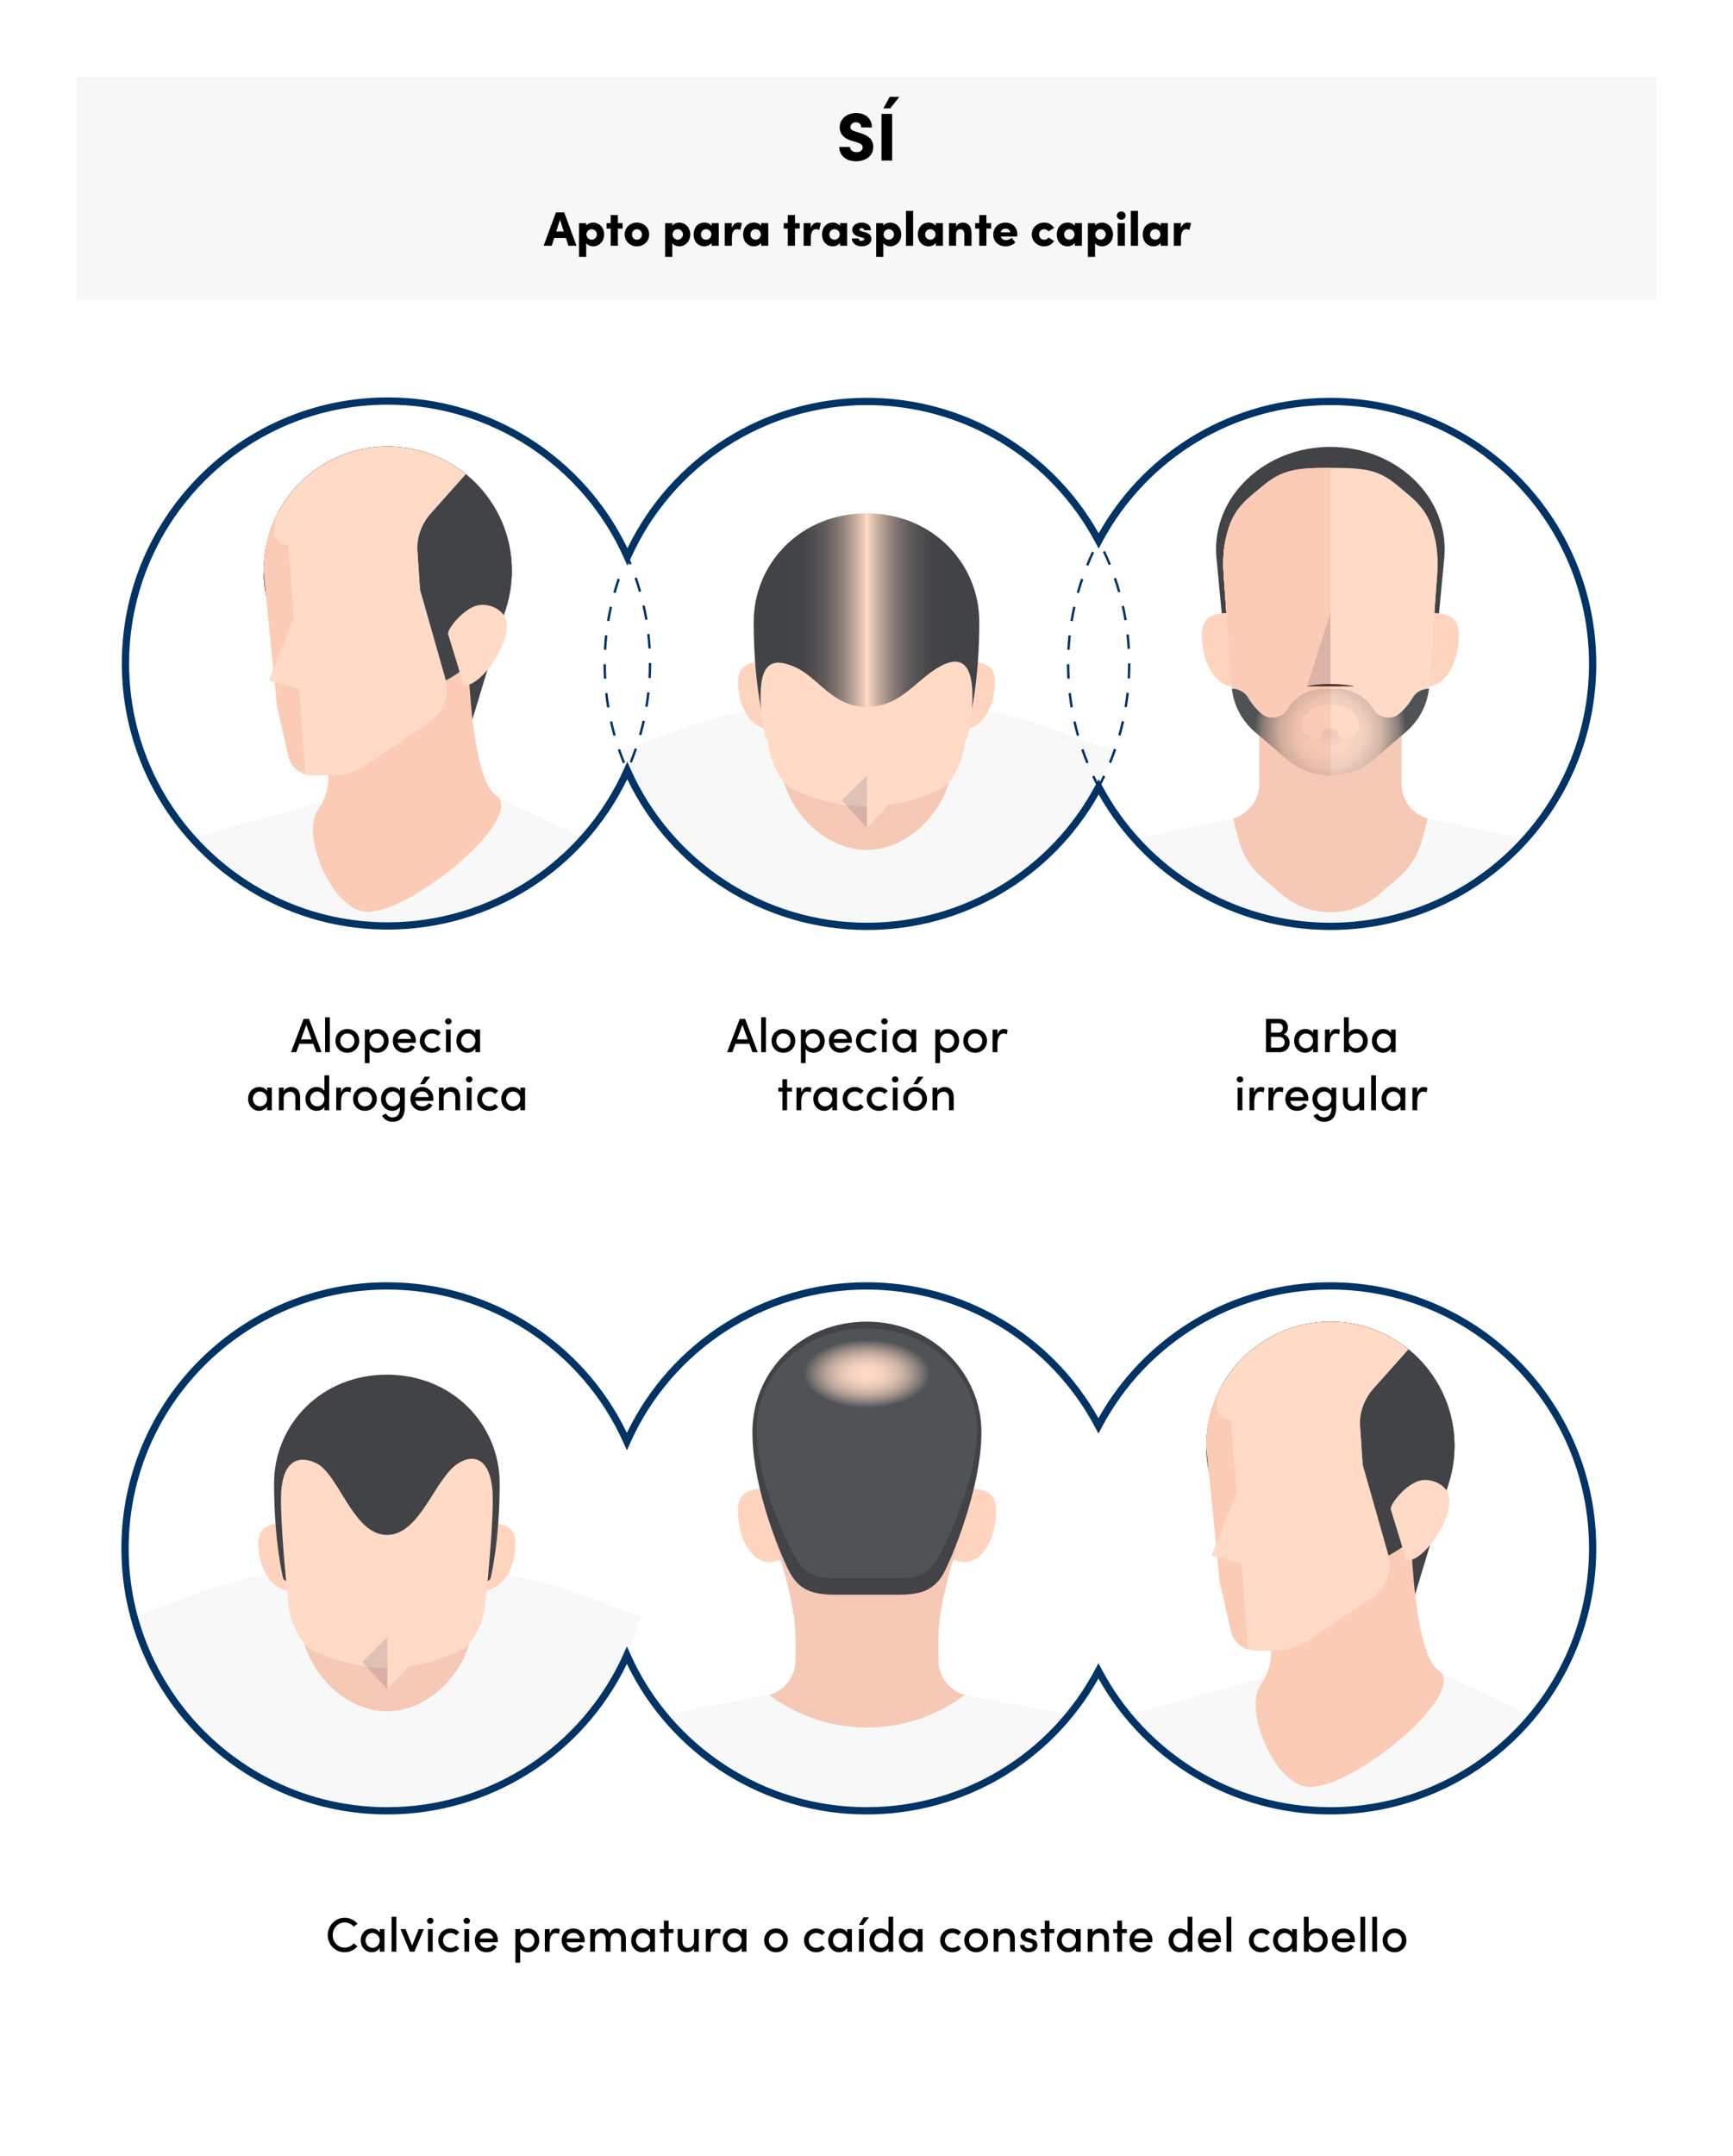 <?xml version="1.0" encoding="UTF-8"?>
<svg xmlns="http://www.w3.org/2000/svg" xmlns:xlink="http://www.w3.org/1999/xlink" id="Layer_2" data-name="Layer 2" viewBox="0 0 716.8 891.25">
  <defs>
    <style>
      .cls-1 {
        fill: #4b3125;
      }

      .cls-1, .cls-2, .cls-3, .cls-4, .cls-5, .cls-6, .cls-7, .cls-8, .cls-9, .cls-10, .cls-11, .cls-12, .cls-13, .cls-14, .cls-15, .cls-16, .cls-17, .cls-18, .cls-19 {
        stroke-width: 0px;
      }

      .cls-2 {
        fill: #ffd4bf;
      }

      .cls-20 {
        clip-path: url(#clippath);
      }

      .cls-3 {
        fill: none;
      }

      .cls-4 {
        fill: #283558;
        opacity: .15;
      }

      .cls-5 {
        fill: #f8f8f8;
      }

      .cls-6 {
        fill: url(#linear-gradient);
      }

      .cls-7 {
        fill: url(#radial-gradient);
      }

      .cls-8 {
        fill: #ffdac6;
      }

      .cls-21 {
        clip-path: url(#clippath-1);
      }

      .cls-22 {
        clip-path: url(#clippath-4);
      }

      .cls-23 {
        clip-path: url(#clippath-3);
      }

      .cls-24 {
        clip-path: url(#clippath-2);
      }

      .cls-25 {
        clip-path: url(#clippath-5);
      }

      .cls-9 {
        fill: #000;
      }

      .cls-10 {
        fill: url(#radial-gradient-2);
      }

      .cls-11 {
        fill: #f6c8b6;
      }

      .cls-12 {
        fill: #f0be96;
      }

      .cls-13 {
        fill: url(#linear-gradient-2);
      }

      .cls-14 {
        fill: #505356;
      }

      .cls-15 {
        fill: #fff;
      }

      .cls-16 {
        fill: #036;
      }

      .cls-17 {
        fill: #f7f7f7;
      }

      .cls-18 {
        fill: #fbcbb5;
      }

      .cls-19 {
        fill: #414347;
      }
    </style>
    <clipPath id="clippath">
      <circle class="cls-3" cx="160.37" cy="274.25" r="108.48"></circle>
    </clipPath>
    <clipPath id="clippath-1">
      <circle class="cls-3" cx="358.59" cy="274.41" r="108.48"></circle>
    </clipPath>
    <linearGradient id="linear-gradient" x1="358.59" y1="256.74" x2="405.06" y2="256.74" gradientUnits="userSpaceOnUse">
      <stop offset="0" stop-color="#ffdac6"></stop>
      <stop offset=".03" stop-color="#eac9b8"></stop>
      <stop offset=".12" stop-color="#bda69a"></stop>
      <stop offset=".2" stop-color="#978780"></stop>
      <stop offset=".29" stop-color="#786e6b"></stop>
      <stop offset=".38" stop-color="#5f5b5b"></stop>
      <stop offset=".48" stop-color="#4e4d50"></stop>
      <stop offset=".58" stop-color="#444549"></stop>
      <stop offset=".71" stop-color="#414347"></stop>
    </linearGradient>
    <linearGradient id="linear-gradient-2" y1="256.74" x2="311.74" y2="256.74" xlink:href="#linear-gradient"></linearGradient>
    <clipPath id="clippath-2">
      <circle class="cls-3" cx="550.27" cy="274.41" r="108.48"></circle>
    </clipPath>
    <radialGradient id="radial-gradient" cx="550.27" cy="302.6" fx="550.27" fy="302.6" r="31.48" gradientUnits="userSpaceOnUse">
      <stop offset="0" stop-color="#414347" stop-opacity=".1"></stop>
      <stop offset=".23" stop-color="rgba(65, 67, 71, .14)" stop-opacity=".14"></stop>
      <stop offset=".45" stop-color="rgba(67, 70, 73, .27)" stop-opacity=".27"></stop>
      <stop offset=".67" stop-color="rgba(71, 73, 77, .49)" stop-opacity=".49"></stop>
      <stop offset=".89" stop-color="rgba(76, 79, 82, .8)" stop-opacity=".8"></stop>
      <stop offset="1" stop-color="#505356"></stop>
    </radialGradient>
    <clipPath id="clippath-3">
      <circle class="cls-3" cx="160.21" cy="639.97" r="108.48"></circle>
    </clipPath>
    <clipPath id="clippath-4">
      <circle class="cls-3" cx="358.4" cy="639.97" r="108.48"></circle>
    </clipPath>
    <radialGradient id="radial-gradient-2" cx="358.59" cy="567.83" fx="358.59" fy="567.83" r="26.2" gradientTransform="translate(0 261.21) scale(1 .54)" gradientUnits="userSpaceOnUse">
      <stop offset="0" stop-color="#ffdac6"></stop>
      <stop offset=".16" stop-color="#fbd7c3"></stop>
      <stop offset=".31" stop-color="#efcebc"></stop>
      <stop offset=".46" stop-color="#dcbfaf"></stop>
      <stop offset=".61" stop-color="#c1aa9e"></stop>
      <stop offset=".75" stop-color="#9e8f88"></stop>
      <stop offset=".89" stop-color="#746f6d"></stop>
      <stop offset="1" stop-color="#505356"></stop>
    </radialGradient>
    <clipPath id="clippath-5">
      <circle class="cls-3" cx="550.27" cy="639.97" r="108.48"></circle>
    </clipPath>
  </defs>
  <g id="Layer_1-2" data-name="Layer 1">
    <rect class="cls-15" width="716.8" height="891.25"></rect>
    <rect class="cls-17" x="31.72" y="31.72" width="653.36" height="92.2"></rect>
    <g class="cls-20">
      <g>
        <polygon class="cls-19" points="209.42 251.08 195.38 297.41 182.02 266.61 209.42 251.08"></polygon>
        <polygon class="cls-5" points="247.01 384.46 71.14 384.46 71.14 348.75 143.68 328.64 203.73 328.64 247.01 349.15 247.01 384.46"></polygon>
        <path class="cls-18" d="M151.94,376.89h0c-14.35,0-27.93-32.07-20.28-42.48,2.76-3.76,4.2-8.38,4.2-13.1v-77.79s57.24,2.78,57.24,2.78c0,0-.96,73.47,11.98,82.33,12.94,8.86-34.03,48.25-53.14,48.25Z"></path>
        <circle class="cls-1" cx="160.37" cy="235.87" r="51.34"></circle>
        <circle class="cls-1" cx="160.37" cy="235.87" r="51.34"></circle>
        <circle class="cls-8" cx="160.37" cy="235.87" r="51.34"></circle>
        <path class="cls-19" d="M192.68,195.99l-14.56,16.33c-3.89,4.36-5.86,10.11-5.46,15.94l1.05,15.3-63.78-17.19c-.58,3.08-.89,6.25-.89,9.5,0,28.77,23.66,52,52.58,51.32,27.17-.64,49.35-22.76,50.07-49.92.44-16.67-7.07-31.6-19.01-41.28Z"></path>
        <path class="cls-8" d="M185.36,262.17c-.63-2.05,6.63-11,12.53-12.04,3.99-.7,8.71,1.18,10.64,4.41,5.25,8.83-10.05,30.3-16.88,28.6-1.93-6.97-2.32-8.05-6.29-20.97Z"></path>
        <path class="cls-8" d="M173.7,243.49l-1.57-23.92c0-.15-.04-.29-.1-.43-2.6-6.06-10.78-14.76-22.91-8.7-12.26,6.12-18.82,15.15-28.08,15.15s-8.86-7.44-5.56-14.62h0c-4.1,7.38-6.44,15.87-6.44,24.91h0s5.59,56.1,5.59,56.1c0,.05.01.1.03.16l4.57,20.26c1.06,4.71,5.24,8.05,10.07,8.05h8.58c4.64,0,9.18-1.38,13.04-3.95l26.71-17.83c5.89-3.93,8.57-11.22,6.63-18.03l-10.54-37.06s-.01-.05-.01-.07Z"></path>
        <path class="cls-18" d="M109.04,235.87h0s5.59,56.1,5.59,56.1c0,.05.01.1.03.16l4.57,20.26c.83,3.68,3.57,6.51,7.02,7.58l-6.97-94.49h0c-7.43-.92-6.86-7.83-3.8-14.52-4.1,7.38-6.44,15.87-6.44,24.91Z"></path>
        <polygon class="cls-8" points="121.49 255.32 111.2 281.17 123.64 284.68 121.49 255.32"></polygon>
      </g>
    </g>
    <g class="cls-21">
      <g>
        <path class="cls-5" d="M468.34,426.04h-219.5v-112.71l35.27-12.81c15.24-5.54,31.34-8.37,47.56-8.37h53.52c16.08,0,32.03,2.78,47.16,8.22l36,12.95v112.71Z"></path>
        <path class="cls-2" d="M411.55,281.81c0,10.84-5.78,19.51-12.91,19.51s-12.91-6.23-12.91-13.93,5.78-13.93,12.91-13.93,12.91.65,12.91,8.34Z"></path>
        <path class="cls-2" d="M305.25,281.81c0,10.84,5.78,19.51,12.91,19.51s12.91-6.23,12.91-13.93c0-7.69-5.78-13.93-12.91-13.93s-12.91.65-12.91,8.34Z"></path>
        <path class="cls-6" d="M358.59,212.17v89.15c21.27-.01,42.48-1.74,42.75-5.19,0,0,3.72-14.78,3.72-39.05s-19.42-44.82-46.47-44.92Z"></path>
        <path class="cls-13" d="M358.59,212.17c-.06,0-.13,0-.19,0h0c-27.16,0-46.66,20.65-46.66,44.92s3.72,39.05,3.72,39.05c.28,3.47,21.74,5.2,43.14,5.19v-89.15Z"></path>
        <path class="cls-11" d="M393.74,315.11c0,16.33-15.82,36.17-35.34,36.17s-35.34-19.84-35.34-36.17,15.82-22.95,35.34-22.95,35.34,6.63,35.34,22.95Z"></path>
        <path class="cls-8" d="M389.28,325.88h0c-19.39,9.91-42.36,9.91-61.75,0h0c-5.69-2.91-9.44-13.16-9.9-19.53,0,0-3.04-4.07-3.04-18.78s6.03-15.51,14.33-11.81c9.6,4.28,15.41,16.39,29.48,16.39h0c14.07,0,19.81-10.52,29.85-16.39,7.84-4.59,13.96-3.06,13.96,11.81s-3.04,18.78-3.04,18.78c-.46,6.37-4.21,16.63-9.9,19.53Z"></path>
        <path class="cls-8" d="M358.6,342.29c-.02-2.17,0-21.75,0-21.75l10.39,10.38-10.39,11.37Z"></path>
        <path class="cls-4" d="M358.58,342.29c.02-2.17,0-21.75,0-21.75l-10.39,10.38,10.39,11.37Z"></path>
      </g>
    </g>
    <g class="cls-24">
      <g>
        <path class="cls-19" d="M583.51,295.06l-14.2,10.9c-10.96,8.41-27.13,8.41-38.09,0l-14.2-10.9c-5.94-4.56-9.6-18.51-10.16-25.49l-3.76-39.46c-1.97-24.53,19.71-45.4,47.16-45.4h0c27.45,0,49.12,20.87,47.16,45.4l-3.76,39.46c-.56,6.99-4.22,20.94-10.16,25.49Z"></path>
        <polygon class="cls-5" points="634.33 384.62 464.14 384.62 464.14 347.85 510.03 338.3 590.51 338.3 634.33 347.42 634.33 384.62"></polygon>
        <path class="cls-2" d="M603.42,262.4c0,11.79-5.78,21.22-12.91,21.22s-12.91-6.78-12.91-15.15,5.78-15.15,12.91-15.15,12.91.71,12.91,9.07Z"></path>
        <path class="cls-2" d="M497.12,262.4c0,11.79,5.78,21.22,12.91,21.22s12.91-6.78,12.91-15.15c0-8.37-5.78-15.15-12.91-15.15s-12.91.71-12.91,9.07Z"></path>
        <path class="cls-11" d="M579.69,324.02v-50.76h-58.84v50.76c0,6.65-4.42,12.48-10.82,14.28h0s2.31,8.83,2.31,8.83c1.61,6.14,5.05,11.63,9.88,15.75l7.94,6.77c11.59,9.88,28.64,9.88,40.22,0l7.94-6.77c4.83-4.12,8.28-9.61,9.88-15.75l2.31-8.83h0c-6.4-1.8-10.82-7.63-10.82-14.28Z"></path>
        <path class="cls-8" d="M581.57,302.46l-13.37,11.45c-10.32,8.84-25.54,8.84-35.86,0l-13.37-11.45c-5.59-4.79-9.04-11.62-9.56-18.96l-3.31-46.12c-.28-3.9-.21-7.83.36-11.7,2.18-14.71,10.82-9.12,19.12-5.42,9.6,4.28,10.62,6.28,24.69,6.28h0c14.07,0,14.65-.4,24.69-6.28,7.84-4.59,16.94-9.29,19.12,5.42.57,3.87.64,7.8.36,11.7l-3.31,46.12c-.53,7.34-3.97,14.17-9.56,18.96Z"></path>
        <path class="cls-18" d="M550.27,226.53h0c-14.07,0-15.09-2-24.69-6.28-8.3-3.7-16.94-9.29-19.12,5.42-.57,3.87-.64,7.8-.36,11.7l3.31,46.12c.53,7.34,3.97,14.17,9.56,18.96l13.37,11.45c5.16,4.42,11.54,6.63,17.93,6.63v-94.01Z"></path>
        <path class="cls-8" d="M581.57,302.46l-13.37,11.45c-10.32,8.84-25.54,8.84-35.86,0l-13.37-11.45c-5.59-4.79-9.04-11.62-9.56-18.96l-3.31-46.12c-.28-3.9-.21-7.83.36-11.7,2.18-14.71,8.28-18.46,15.58-24.61,8.31-7.02,14.16-7.69,28.23-7.69h0c14.07,0,19.91.67,27.72,7.26,7.8,6.59,13.92,10.33,16.09,25.04.57,3.87.64,7.8.36,11.7l-3.31,46.12c-.53,7.34-3.97,14.17-9.56,18.96Z"></path>
        <path class="cls-18" d="M550.27,193.38h0c-14.07,0-19.92.67-28.23,7.69-7.29,6.16-13.4,9.9-15.58,24.61-.57,3.87-.64,7.8-.36,11.7l3.31,46.12c.53,7.34,3.97,14.17,9.56,18.96l13.37,11.45c5.16,4.42,11.54,6.63,17.93,6.63v-127.16Z"></path>
        <path class="cls-1" d="M540.6,283.57c4.82-.95,9.65-1.01,14.5-.65,1.43.13,3.44.33,4.83.65,0,0,0,.1,0,.1-4.82.05-14.52.05-19.33,0,0,0,0-.1,0-.1h0Z"></path>
        <polygon class="cls-4" points="550.27 253.33 540.6 283.62 550.27 283.62 550.27 253.33"></polygon>
        <path class="cls-7" d="M591.02,284.66c-2.78,0-5.4,1.42-6.79,3.82-1.4,2.41-3.21,4.6-5.37,6.45h0c-3.36,2.88-8.46,2.01-10.77-1.77-3.12-5.1-8.73-8.5-15.14-8.5h-5.34c-6.41,0-12.03,3.4-15.14,8.5-2.31,3.78-7.41,4.64-10.77,1.77h0c-2.16-1.85-3.97-4.04-5.37-6.45-1.4-2.4-4.02-3.82-6.79-3.82h0c.79,6.9,4.15,13.26,9.45,17.79l13.37,11.45c10.32,8.84,25.54,8.84,35.86,0l13.37-11.45c5.29-4.53,8.66-10.9,9.45-17.79h0ZM538.56,299.57c0-4.47,4.56-8.09,10.18-8.09h3.06c5.62,0,10.18,3.62,10.18,8.09v1.44c0,.66-.33,1.28-.87,1.65l-.55.37c-1.29.88-2.71,1.56-4.21,2.05-1.3.43-2.64-.53-2.64-1.89h0c0-1.1-.89-2-2-2h-2.89c-1.1,0-2,.89-2,2h0c0,1.37-1.34,2.32-2.64,1.89-1.5-.49-2.92-1.17-4.21-2.05l-.55-.37c-.55-.37-.87-.99-.87-1.65v-1.44Z"></path>
      </g>
    </g>
    <g class="cls-23">
      <g>
        <path class="cls-5" d="M266.16,777.42H54.26v-108.81l28.61-10.39c18.31-6.65,37.65-10.05,57.13-10.05h40.15c19.31,0,38.48,3.34,56.65,9.88l29.36,10.56v108.81Z"></path>
        <path class="cls-2" d="M213.17,637.83c0,10.84-5.78,19.51-12.91,19.51s-12.91-6.23-12.91-13.93,5.78-13.93,12.91-13.93,12.91.65,12.91,8.34Z"></path>
        <path class="cls-2" d="M106.86,637.83c0,10.84,5.78,19.51,12.91,19.51,7.13,0,12.91-6.23,12.91-13.93,0-7.69-5.78-13.93-12.91-13.93-7.13,0-12.91.65-12.91,8.34Z"></path>
        <path class="cls-11" d="M195.36,671.13c0,16.33-15.82,36.17-35.34,36.17s-35.34-19.84-35.34-36.17,15.82-22.95,35.34-22.95,35.34,6.63,35.34,22.95Z"></path>
        <rect class="cls-11" x="130.54" y="604.62" width="59.33" height="73.11"></rect>
        <path class="cls-19" d="M117.07,652.15s-3.72-14.78-3.72-39.05,19.51-44.92,46.66-44.92h0c27.16,0,46.66,20.65,46.66,44.92s-3.72,39.05-3.72,39.05c-.55,6.92-85.34,6.92-85.89,0Z"></path>
        <path class="cls-8" d="M190.89,681.9h0c-19.39,9.91-42.36,9.91-61.75,0h0c-5.69-2.91-9.44-13.16-9.9-19.53,0,0-3.04-27.93-3.04-42.64s6.03-18.8,14.33-15.11c9.6,4.28,15.41,29.8,29.48,29.8h0c14.07,0,19.81-23.93,29.85-29.8,7.84-4.59,13.96.24,13.96,15.11s-3.04,42.64-3.04,42.64c-.46,6.37-4.21,16.63-9.9,19.53Z"></path>
        <path class="cls-8" d="M160.22,698.31c-.02-2.17,0-21.75,0-21.75l10.39,10.38-10.39,11.37Z"></path>
        <path class="cls-4" d="M160.2,698.31c.02-2.17,0-21.75,0-21.75l-10.39,10.38,10.39,11.37Z"></path>
      </g>
    </g>
    <g class="cls-22">
      <g>
        <polygon class="cls-5" points="451.95 764.34 267.9 764.34 267.9 710.07 318.16 700.59 399.02 700.59 451.95 710.58 451.95 764.34"></polygon>
        <g>
          <path class="cls-2" d="M412,624.34c0,11.85-5.81,21.32-12.97,21.32s-12.97-6.81-12.97-15.22,5.81-15.22,12.97-15.22,12.97.71,12.97,9.12Z"></path>
          <path class="cls-2" d="M305.19,624.34c0,11.85,5.81,21.32,12.97,21.32s12.97-6.81,12.97-15.22-5.81-15.22-12.97-15.22-12.97.71-12.97,9.12Z"></path>
          <path class="cls-11" d="M402.61,583.88c-2.19-12.34-11.33-20.88-19.21-17.03-10.09,4.93-10.67,17.75-24.81,17.75h0c-14.14,0-15.16-14.16-24.81-17.75-8.34-3.1-17.02,4.69-19.21,17.03-.58,3.25-.64,6.54-.36,9.81,0,0,1.39,26.44,5.01,38.69,3.62,12.25,9.81,30.55,9.81,44.64v9.22c0,6.68-4.44,12.54-10.87,14.35h0c23.98,17.91,56.89,17.91,80.87,0h0c-6.43-1.8-10.87-7.67-10.87-14.35v-9.22c0-14.09,6.06-32.4,9.78-44.64,3.72-12.25,5.04-38.69,5.04-38.69.28-3.27.21-6.57-.36-9.81Z"></path>
          <path class="cls-19" d="M358.58,546.27c-27.57,0-47.37,20.77-47.37,45.61s12.99,53.66,15.64,58.4c4.31,7.7,10.54,8.86,19.37,8.86h24.71c8.83,0,15.05-1.15,19.37-8.86,2.66-4.74,15.64-34.64,15.64-58.4s-19.8-45.6-47.37-45.61Z"></path>
          <path class="cls-14" d="M358.58,549.07c-26.52,0-45.56,19.02-45.56,41.77s13.81,49.14,16.36,53.48c4.15,7.05,8.82,7.97,17.32,7.97h23.76c8.49,0,13.17-.91,17.32-7.97,2.55-4.34,16.36-31.72,16.36-53.48s-19.04-41.76-45.56-41.77Z"></path>
          <path class="cls-12" d="M354.54,583s-.08-.08-.12-.12l.04.04s.05.05.08.08Z"></path>
        </g>
        <ellipse class="cls-10" cx="358.59" cy="567.83" rx="27.46" ry="15.16"></ellipse>
      </g>
    </g>
    <g class="cls-25">
      <g>
        <polygon class="cls-19" points="599.31 612.82 585.27 659.14 571.92 628.34 599.31 612.82"></polygon>
        <polygon class="cls-5" points="641.5 761.24 459.41 761.24 459.41 710.93 533.58 690.38 593.63 690.38 641.5 713.06 641.5 761.24"></polygon>
        <path class="cls-18" d="M541.84,738.62h0c-14.35,0-27.93-32.07-20.28-42.48,2.76-3.76,4.2-8.38,4.2-13.1v-77.79s57.24,2.78,57.24,2.78c0,0-.96,73.47,11.98,82.33,12.94,8.86-34.03,48.25-53.14,48.25Z"></path>
        <circle class="cls-1" cx="550.27" cy="597.61" r="51.34"></circle>
        <circle class="cls-1" cx="550.27" cy="597.61" r="51.34"></circle>
        <circle class="cls-8" cx="550.27" cy="597.61" r="51.34"></circle>
        <path class="cls-19" d="M582.58,557.72l-14.56,16.33c-3.89,4.36-5.86,10.11-5.46,15.94l1.05,15.3-63.78-17.19c-.58,3.08-.89,6.25-.89,9.5,0,28.77,23.66,52,52.58,51.32,27.17-.64,49.35-22.76,50.07-49.92.44-16.67-7.07-31.6-19.01-41.28Z"></path>
        <path class="cls-8" d="M575.26,623.9c-.63-2.05,6.63-11,12.53-12.04,3.99-.7,8.71,1.18,10.64,4.41,5.25,8.83-10.05,30.3-16.88,28.6-1.93-6.97-2.32-8.05-6.29-20.97Z"></path>
        <path class="cls-8" d="M563.6,605.22l-1.57-23.92c0-.15-.04-.29-.1-.43-2.6-6.06-10.78-14.76-22.91-8.7-12.26,6.12-18.82,15.15-28.08,15.15s-8.86-7.44-5.56-14.62h0c-4.1,7.38-6.44,15.87-6.44,24.91h0s5.59,56.1,5.59,56.1c0,.05.01.1.03.16l4.57,20.26c1.06,4.71,5.24,8.05,10.07,8.05h8.58c4.64,0,9.18-1.38,13.04-3.95l26.71-17.83c5.89-3.93,8.57-11.22,6.63-18.03l-10.54-37.06s-.01-.05-.01-.07Z"></path>
        <path class="cls-18" d="M498.94,597.61h0s5.59,56.1,5.59,56.1c0,.05.01.1.03.16l4.57,20.26c.83,3.68,3.57,6.51,7.02,7.58l-6.97-94.49h0c-7.43-.92-6.86-7.83-3.8-14.52-4.1,7.38-6.44,15.87-6.44,24.91Z"></path>
        <polygon class="cls-8" points="511.39 617.06 501.1 642.91 513.54 646.41 511.39 617.06"></polygon>
      </g>
    </g>
    <path class="cls-16" d="M261.37,315.26l-.93-.38c.75-1.84,1.45-3.72,2.09-5.58l.95.32c-.65,1.88-1.36,3.78-2.11,5.63ZM265.27,303.89l-.96-.27c.54-1.9,1.02-3.84,1.46-5.77l.98.22c-.43,1.95-.93,3.91-1.47,5.82ZM267.88,292.18l-.99-.16c.32-1.94.59-3.93.81-5.89l.99.11c-.22,1.99-.49,3.99-.82,5.95ZM269.19,280.25l-1-.05c.11-1.96.16-3.97.16-5.95v-.23s1,0,1,0v.23c0,2-.05,4.02-.16,6ZM268.18,268.07c-.11-1.97-.28-3.97-.5-5.93l.99-.11c.22,1.98.39,3.99.5,5.98l-1,.06ZM266.86,256.25c-.33-1.95-.71-3.91-1.15-5.84l.98-.22c.44,1.94.83,3.92,1.16,5.89l-.99.17ZM264.24,244.65c-.54-1.9-1.14-3.81-1.79-5.67l.95-.33c.65,1.89,1.26,3.81,1.8,5.73l-.96.27ZM260.36,233.41c-.75-1.83-1.55-3.65-2.4-5.43l.9-.43c.85,1.8,1.67,3.64,2.42,5.48l-.93.38Z"></path>
    <path class="cls-16" d="M454.45,326.29l-.88-.48c.94-1.74,1.85-3.53,2.69-5.31l.9.43c-.85,1.8-1.77,3.61-2.72,5.36ZM257.64,315.52c-.75-1.85-1.46-3.74-2.11-5.62l.95-.33c.64,1.87,1.35,3.74,2.09,5.57l-.93.38ZM459.59,315.42l-.93-.38c.75-1.84,1.45-3.72,2.09-5.58l.95.32c-.65,1.88-1.36,3.78-2.11,5.63ZM253.73,304.17c-.54-1.92-1.04-3.88-1.48-5.82l.98-.22c.43,1.93.92,3.87,1.46,5.77l-.96.27ZM463.49,304.06l-.96-.27c.54-1.9,1.02-3.84,1.46-5.77l.98.22c-.43,1.95-.93,3.91-1.47,5.82ZM251.1,292.46c-.33-1.96-.6-3.96-.82-5.95l.99-.11c.22,1.97.49,3.95.82,5.89l-.99.16ZM466.1,292.34l-.99-.16c.32-1.94.59-3.93.81-5.89l.99.11c-.22,1.99-.49,3.99-.82,5.95ZM249.79,280.53c-.11-1.99-.17-4.01-.17-6h1c0,1.97.06,3.98.17,5.95l-1,.06ZM467.4,280.41l-1-.05c.11-1.96.16-3.96.16-5.95v-.23h1v.23c0,2-.05,4.02-.16,6ZM250.77,268.58l-1-.05c.11-1.99.27-4.01.48-5.98l.99.11c-.21,1.96-.37,3.96-.48,5.93ZM466.39,268.23c-.11-1.97-.28-3.97-.5-5.93l.99-.11c.22,1.98.39,3.99.5,5.98l-1,.06ZM252.05,256.76l-.99-.16c.32-1.97.71-3.95,1.14-5.9l.98.22c-.43,1.92-.81,3.89-1.13,5.84ZM465.07,256.42c-.33-1.95-.71-3.91-1.15-5.84l.98-.22c.44,1.94.83,3.92,1.16,5.89l-.99.17ZM254.63,245.15l-.96-.27c.54-1.92,1.14-3.85,1.78-5.73l.95.32c-.64,1.87-1.23,3.78-1.77,5.68ZM462.46,244.82c-.54-1.9-1.14-3.81-1.79-5.67l.95-.33c.65,1.89,1.26,3.81,1.8,5.73l-.96.27ZM458.58,233.57c-.75-1.83-1.55-3.65-2.4-5.43l.9-.43c.85,1.8,1.67,3.64,2.42,5.48l-.93.38Z"></path>
    <path class="cls-16" d="M454.45,326.35c-.95-1.75-1.86-3.55-2.71-5.35l.9-.43c.84,1.78,1.75,3.56,2.69,5.3l-.88.48ZM449.32,315.52c-.75-1.85-1.46-3.74-2.11-5.62l.95-.33c.64,1.86,1.35,3.74,2.09,5.57l-.93.38ZM445.41,304.17c-.54-1.92-1.04-3.88-1.48-5.82l.98-.22c.43,1.93.92,3.87,1.46,5.77l-.96.27ZM442.78,292.46c-.33-1.96-.6-3.96-.82-5.95l.99-.11c.22,1.97.49,3.95.82,5.89l-.99.16ZM441.47,280.53c-.11-1.99-.17-4.01-.17-6h1c0,1.97.06,3.98.17,5.95l-1,.06ZM442.45,268.58l-1-.05c.11-1.99.27-4.01.48-5.98l.99.11c-.21,1.96-.37,3.96-.48,5.93ZM443.73,256.76l-.99-.16c.32-1.97.71-3.95,1.14-5.9l.98.22c-.43,1.92-.81,3.89-1.13,5.84ZM446.31,245.15l-.96-.27c.54-1.92,1.14-3.85,1.78-5.73l.95.32c-.64,1.87-1.23,3.78-1.77,5.68ZM450.16,233.88l-.93-.38c.75-1.86,1.56-3.71,2.41-5.51l.9.43c-.84,1.78-1.65,3.62-2.39,5.46Z"></path>
    <g>
      <path class="cls-9" d="M130.84,434.89l-1.28-3.48h-5.74l-1.28,3.48h-2.16l5.22-13.78h2.2l5.2,13.78h-2.16ZM124.48,429.61h4.42l-2.2-6-2.22,6Z"></path>
      <path class="cls-9" d="M134.46,434.89v-14.42h1.96v14.42h-1.96Z"></path>
      <path class="cls-9" d="M138.76,430.21c0-2.96,2.24-4.9,4.9-4.9s4.92,1.94,4.92,4.9-2.26,4.92-4.92,4.92-4.9-1.96-4.9-4.92ZM146.62,430.21c0-1.8-1.36-3.06-2.96-3.06s-2.94,1.26-2.94,3.06,1.34,3.08,2.94,3.08,2.96-1.26,2.96-3.08Z"></path>
      <path class="cls-9" d="M160.74,430.23c0,2.98-2.1,4.9-4.64,4.9-1.32,0-2.62-.56-3.24-1.62v5.92h-1.96v-13.88h1.96v1.4c.62-1.06,1.98-1.64,3.24-1.64,2.52,0,4.64,1.96,4.64,4.92ZM158.76,430.25c0-1.76-1.28-3.1-2.9-3.1s-2.98,1.22-2.98,3.1,1.54,3.04,2.98,3.04c1.62,0,2.9-1.28,2.9-3.04Z"></path>
      <path class="cls-9" d="M171.94,431.01h-7.44c.26,1.52,1.38,2.3,2.88,2.3,1.1,0,2.12-.5,2.64-1.36l1.56.78c-.82,1.56-2.5,2.4-4.28,2.4-2.7,0-4.82-1.98-4.82-4.94s2.16-4.88,4.82-4.88,4.68,1.92,4.68,4.86c0,.26-.02.54-.04.84ZM170.02,429.43c-.2-1.46-1.26-2.3-2.7-2.3s-2.52.74-2.8,2.3h5.5Z"></path>
      <path class="cls-9" d="M173.66,430.21c0-2.96,2.34-4.9,5.04-4.9,1.52,0,2.82.62,3.64,1.6l-1.3,1.22c-.54-.6-1.36-.98-2.3-.98-1.74,0-3.12,1.28-3.12,3.06s1.38,3.08,3.12,3.08c.94,0,1.76-.38,2.3-.98l1.3,1.22c-.82.98-2.12,1.6-3.64,1.6-2.7,0-5.04-1.96-5.04-4.92Z"></path>
      <path class="cls-9" d="M184.1,422.15c0-.72.62-1.26,1.34-1.26s1.34.54,1.34,1.26-.6,1.26-1.34,1.26-1.34-.54-1.34-1.26ZM184.46,434.89v-9.34h1.96v9.34h-1.96Z"></path>
      <path class="cls-9" d="M196.62,425.55h1.96v9.34h-1.96v-1.58c-.6,1.08-1.88,1.82-3.32,1.82-2.44,0-4.54-2.04-4.54-4.92s1.98-4.9,4.62-4.9c1.36,0,2.64.58,3.24,1.64v-1.4ZM196.6,430.21c0-1.8-1.5-3.06-3-3.06-1.6,0-2.86,1.4-2.86,3.06s1.26,3.08,2.9,3.08,2.96-1.32,2.96-3.08Z"></path>
      <path class="cls-9" d="M110.48,449.55h1.96v9.34h-1.96v-1.58c-.6,1.08-1.88,1.82-3.32,1.82-2.44,0-4.54-2.04-4.54-4.92s1.98-4.9,4.62-4.9c1.36,0,2.64.58,3.24,1.64v-1.4ZM110.46,454.21c0-1.8-1.5-3.06-3-3.06-1.6,0-2.86,1.4-2.86,3.06s1.26,3.08,2.9,3.08,2.96-1.32,2.96-3.08Z"></path>
      <path class="cls-9" d="M124.12,453.55v5.34h-1.96v-5.22c0-1.52-.92-2.44-2.12-2.44s-2.7.7-2.7,2.64v5.02h-1.96v-9.34h1.96v1.44c.54-1.16,2.04-1.68,3.04-1.68,2.36,0,3.76,1.58,3.74,4.24Z"></path>
      <path class="cls-9" d="M134.2,444.47h1.96v14.42h-1.96v-1.4c-.62,1.06-1.96,1.64-3.22,1.64-2.54,0-4.64-1.96-4.64-4.92s2.1-4.9,4.62-4.9c1.32,0,2.62.56,3.24,1.62v-6.46ZM134.18,454.19c0-1.88-1.54-3.04-2.98-3.04-1.6,0-2.9,1.28-2.9,3.04s1.3,3.1,2.9,3.1,2.98-1.22,2.98-3.1Z"></path>
      <path class="cls-9" d="M145.28,449.65l-.34,1.86c-.52-.24-1-.32-1.38-.32-1.7,0-2.5,1.82-2.5,4.34v3.36h-1.98v-9.34h1.98v2.1c.48-1.64,1.42-2.34,2.62-2.34.64,0,1.3.16,1.6.34Z"></path>
      <path class="cls-9" d="M146.04,454.21c0-2.96,2.24-4.9,4.9-4.9s4.92,1.94,4.92,4.9-2.26,4.92-4.92,4.92-4.9-1.96-4.9-4.92ZM153.9,454.21c0-1.8-1.36-3.06-2.96-3.06s-2.94,1.26-2.94,3.06,1.34,3.08,2.94,3.08,2.96-1.26,2.96-3.08Z"></path>
      <path class="cls-9" d="M165.46,449.55h1.96v8.06c0,4.34-2,6.06-5.14,6.06-1.76,0-3.4-.92-4.28-2.58l1.66-.82c.52,1,1.6,1.58,2.62,1.58,1.96,0,3.18-1.12,3.18-4.08v-.24c-.64,1.02-1.98,1.6-3.22,1.6-2.54,0-4.64-1.96-4.64-4.92s2.1-4.9,4.62-4.9c1.3,0,2.6.56,3.24,1.6v-1.36ZM165.44,454.19c0-1.88-1.54-3.04-2.98-3.04-1.6,0-2.9,1.28-2.9,3.04s1.3,3.1,2.9,3.1,2.98-1.22,2.98-3.1Z"></path>
      <path class="cls-9" d="M179.22,455.01h-7.44c.26,1.52,1.38,2.3,2.88,2.3,1.1,0,2.12-.5,2.64-1.36l1.56.78c-.82,1.56-2.5,2.4-4.28,2.4-2.7,0-4.82-1.98-4.82-4.94s2.16-4.88,4.82-4.88,4.68,1.92,4.68,4.86c0,.26-.02.54-.04.84ZM177.3,453.43c-.2-1.46-1.26-2.3-2.7-2.3s-2.52.74-2.8,2.3h5.5ZM177.92,445.03l-2.42,3.12h-1.78l1.94-3.12h2.26Z"></path>
      <path class="cls-9" d="M190.3,453.55v5.34h-1.96v-5.22c0-1.52-.92-2.44-2.12-2.44s-2.7.7-2.7,2.64v5.02h-1.96v-9.34h1.96v1.44c.54-1.16,2.04-1.68,3.04-1.68,2.36,0,3.76,1.58,3.74,4.24Z"></path>
      <path class="cls-9" d="M192.74,446.15c0-.72.62-1.26,1.34-1.26s1.34.54,1.34,1.26-.6,1.26-1.34,1.26-1.34-.54-1.34-1.26ZM193.1,458.89v-9.34h1.96v9.34h-1.96Z"></path>
      <path class="cls-9" d="M197.38,454.21c0-2.96,2.34-4.9,5.04-4.9,1.52,0,2.82.62,3.64,1.6l-1.3,1.22c-.54-.6-1.36-.98-2.3-.98-1.74,0-3.12,1.28-3.12,3.06s1.38,3.08,3.12,3.08c.94,0,1.76-.38,2.3-.98l1.3,1.22c-.82.98-2.12,1.6-3.64,1.6-2.7,0-5.04-1.96-5.04-4.92Z"></path>
      <path class="cls-9" d="M215.22,449.55h1.96v9.34h-1.96v-1.58c-.6,1.08-1.88,1.82-3.32,1.82-2.44,0-4.54-2.04-4.54-4.92s1.98-4.9,4.62-4.9c1.36,0,2.64.58,3.24,1.64v-1.4ZM215.2,454.21c0-1.8-1.5-3.06-3-3.06-1.6,0-2.86,1.4-2.86,3.06s1.26,3.08,2.9,3.08,2.96-1.32,2.96-3.08Z"></path>
    </g>
    <g>
      <path class="cls-9" d="M311.22,434.89l-1.28-3.48h-5.74l-1.28,3.48h-2.16l5.22-13.78h2.2l5.2,13.78h-2.16ZM304.85,429.61h4.42l-2.2-6-2.22,6Z"></path>
      <path class="cls-9" d="M314.83,434.89v-14.42h1.96v14.42h-1.96Z"></path>
      <path class="cls-9" d="M319.13,430.21c0-2.96,2.24-4.9,4.9-4.9s4.92,1.94,4.92,4.9-2.26,4.92-4.92,4.92-4.9-1.96-4.9-4.92ZM326.99,430.21c0-1.8-1.36-3.06-2.96-3.06s-2.94,1.26-2.94,3.06,1.34,3.08,2.94,3.08,2.96-1.26,2.96-3.08Z"></path>
      <path class="cls-9" d="M341.11,430.23c0,2.98-2.1,4.9-4.64,4.9-1.32,0-2.62-.56-3.24-1.62v5.92h-1.96v-13.88h1.96v1.4c.62-1.06,1.98-1.64,3.24-1.64,2.52,0,4.64,1.96,4.64,4.92ZM339.13,430.25c0-1.76-1.28-3.1-2.9-3.1s-2.98,1.22-2.98,3.1,1.54,3.04,2.98,3.04c1.62,0,2.9-1.28,2.9-3.04Z"></path>
      <path class="cls-9" d="M352.31,431.01h-7.44c.26,1.52,1.38,2.3,2.88,2.3,1.1,0,2.12-.5,2.64-1.36l1.56.78c-.82,1.56-2.5,2.4-4.28,2.4-2.7,0-4.82-1.98-4.82-4.94s2.16-4.88,4.82-4.88,4.68,1.92,4.68,4.86c0,.26-.02.54-.04.84ZM350.39,429.43c-.2-1.46-1.26-2.3-2.7-2.3s-2.52.74-2.8,2.3h5.5Z"></path>
      <path class="cls-9" d="M354.03,430.21c0-2.96,2.34-4.9,5.04-4.9,1.52,0,2.82.62,3.64,1.6l-1.3,1.22c-.54-.6-1.36-.98-2.3-.98-1.74,0-3.12,1.28-3.12,3.06s1.38,3.08,3.12,3.08c.94,0,1.76-.38,2.3-.98l1.3,1.22c-.82.98-2.12,1.6-3.64,1.6-2.7,0-5.04-1.96-5.04-4.92Z"></path>
      <path class="cls-9" d="M364.47,422.15c0-.72.62-1.26,1.34-1.26s1.34.54,1.34,1.26-.6,1.26-1.34,1.26-1.34-.54-1.34-1.26ZM364.83,434.89v-9.34h1.96v9.34h-1.96Z"></path>
      <path class="cls-9" d="M376.99,425.55h1.96v9.34h-1.96v-1.58c-.6,1.08-1.88,1.82-3.32,1.82-2.44,0-4.54-2.04-4.54-4.92s1.98-4.9,4.62-4.9c1.36,0,2.64.58,3.24,1.64v-1.4ZM376.97,430.21c0-1.8-1.5-3.06-3-3.06-1.6,0-2.86,1.4-2.86,3.06s1.26,3.08,2.9,3.08,2.96-1.32,2.96-3.08Z"></path>
      <path class="cls-9" d="M396.71,430.23c0,2.98-2.1,4.9-4.64,4.9-1.32,0-2.62-.56-3.24-1.62v5.92h-1.96v-13.88h1.96v1.4c.62-1.06,1.98-1.64,3.24-1.64,2.52,0,4.64,1.96,4.64,4.92ZM394.73,430.25c0-1.76-1.28-3.1-2.9-3.1s-2.98,1.22-2.98,3.1,1.54,3.04,2.98,3.04c1.62,0,2.9-1.28,2.9-3.04Z"></path>
      <path class="cls-9" d="M398.43,430.21c0-2.96,2.24-4.9,4.9-4.9s4.92,1.94,4.92,4.9-2.26,4.92-4.92,4.92-4.9-1.96-4.9-4.92ZM406.29,430.21c0-1.8-1.36-3.06-2.96-3.06s-2.94,1.26-2.94,3.06,1.34,3.08,2.94,3.08,2.96-1.26,2.96-3.08Z"></path>
      <path class="cls-9" d="M416.77,425.65l-.34,1.86c-.52-.24-1-.32-1.38-.32-1.7,0-2.5,1.82-2.5,4.34v3.36h-1.98v-9.34h1.98v2.1c.48-1.64,1.42-2.34,2.62-2.34.64,0,1.3.16,1.6.34Z"></path>
      <path class="cls-9" d="M327.57,449.55v1.64h-2v7.7h-1.96v-7.7h-1.68v-1.64h1.68v-3.5h1.96v3.5h2Z"></path>
      <path class="cls-9" d="M335.63,449.65l-.34,1.86c-.52-.24-1-.32-1.38-.32-1.7,0-2.5,1.82-2.5,4.34v3.36h-1.98v-9.34h1.98v2.1c.48-1.64,1.42-2.34,2.62-2.34.64,0,1.3.16,1.6.34Z"></path>
      <path class="cls-9" d="M344.25,449.55h1.96v9.34h-1.96v-1.58c-.6,1.08-1.88,1.82-3.32,1.82-2.44,0-4.54-2.04-4.54-4.92s1.98-4.9,4.62-4.9c1.36,0,2.64.58,3.24,1.64v-1.4ZM344.23,454.21c0-1.8-1.5-3.06-3-3.06-1.6,0-2.86,1.4-2.86,3.06s1.26,3.08,2.9,3.08,2.96-1.32,2.96-3.08Z"></path>
      <path class="cls-9" d="M348.53,454.21c0-2.96,2.34-4.9,5.04-4.9,1.52,0,2.82.62,3.64,1.6l-1.3,1.22c-.54-.6-1.36-.98-2.3-.98-1.74,0-3.12,1.28-3.12,3.06s1.38,3.08,3.12,3.08c.94,0,1.76-.38,2.3-.98l1.3,1.22c-.82.98-2.12,1.6-3.64,1.6-2.7,0-5.04-1.96-5.04-4.92Z"></path>
      <path class="cls-9" d="M358.49,454.21c0-2.96,2.34-4.9,5.04-4.9,1.52,0,2.82.62,3.64,1.6l-1.3,1.22c-.54-.6-1.36-.98-2.3-.98-1.74,0-3.12,1.28-3.12,3.06s1.38,3.08,3.12,3.08c.94,0,1.76-.38,2.3-.98l1.3,1.22c-.82.98-2.12,1.6-3.64,1.6-2.7,0-5.04-1.96-5.04-4.92Z"></path>
      <path class="cls-9" d="M368.93,446.15c0-.72.62-1.26,1.34-1.26s1.34.54,1.34,1.26-.6,1.26-1.34,1.26-1.34-.54-1.34-1.26ZM369.29,458.89v-9.34h1.96v9.34h-1.96Z"></path>
      <path class="cls-9" d="M373.59,454.21c0-2.96,2.24-4.9,4.9-4.9s4.92,1.94,4.92,4.9-2.26,4.92-4.92,4.92-4.9-1.96-4.9-4.92ZM381.45,454.21c0-1.8-1.36-3.06-2.96-3.06s-2.94,1.26-2.94,3.06,1.34,3.08,2.94,3.08,2.96-1.26,2.96-3.08ZM377.77,448.15l1.92-3.12h2.28l-2.42,3.12h-1.78Z"></path>
      <path class="cls-9" d="M394.47,453.55v5.34h-1.96v-5.22c0-1.52-.92-2.44-2.12-2.44s-2.7.7-2.7,2.64v5.02h-1.96v-9.34h1.96v1.44c.54-1.16,2.04-1.68,3.04-1.68,2.36,0,3.76,1.58,3.74,4.24Z"></path>
    </g>
    <g>
      <path class="cls-9" d="M533.43,430.99c0,1.98-1.46,3.9-4.1,3.9h-5.68v-13.78h5.24c2.34,0,3.8,1.4,3.8,3.54,0,1.14-.42,2.38-1.76,2.9,1.64.34,2.5,1.94,2.5,3.44ZM528.85,422.99h-3.14v3.8h3.18c1.14,0,1.74-.8,1.74-1.92s-.6-1.88-1.78-1.88ZM528.93,433.01c1.6,0,2.44-1.02,2.44-2.22,0-1.12-.74-2.24-2.34-2.24h-3.32v4.46h3.22Z"></path>
      <path class="cls-9" d="M543.13,425.55h1.96v9.34h-1.96v-1.58c-.6,1.08-1.88,1.82-3.32,1.82-2.44,0-4.54-2.04-4.54-4.92s1.98-4.9,4.62-4.9c1.36,0,2.64.58,3.24,1.64v-1.4ZM543.11,430.21c0-1.8-1.5-3.06-3-3.06-1.6,0-2.86,1.4-2.86,3.06s1.26,3.08,2.9,3.08,2.96-1.32,2.96-3.08Z"></path>
      <path class="cls-9" d="M554.23,425.65l-.34,1.86c-.52-.24-1-.32-1.38-.32-1.7,0-2.5,1.82-2.5,4.34v3.36h-1.98v-9.34h1.98v2.1c.48-1.64,1.42-2.34,2.62-2.34.64,0,1.3.16,1.6.34Z"></path>
      <path class="cls-9" d="M565.73,430.21c0,2.96-2.12,4.92-4.64,4.92-1.26,0-2.62-.58-3.24-1.64v1.4h-1.96v-14.42h1.96v6.46c.62-1.06,1.92-1.62,3.24-1.62,2.54,0,4.64,1.92,4.64,4.9ZM563.75,430.19c0-1.76-1.28-3.04-2.9-3.04-1.44,0-2.98,1.16-2.98,3.04s1.42,3.1,2.98,3.1,2.9-1.36,2.9-3.1Z"></path>
      <path class="cls-9" d="M575.31,425.55h1.96v9.34h-1.96v-1.58c-.6,1.08-1.88,1.82-3.32,1.82-2.44,0-4.54-2.04-4.54-4.92s1.98-4.9,4.62-4.9c1.36,0,2.64.58,3.24,1.64v-1.4ZM575.29,430.21c0-1.8-1.5-3.06-3-3.06-1.6,0-2.86,1.4-2.86,3.06s1.26,3.08,2.9,3.08,2.96-1.32,2.96-3.08Z"></path>
      <path class="cls-9" d="M511.55,446.15c0-.72.62-1.26,1.34-1.26s1.34.54,1.34,1.26-.6,1.26-1.34,1.26-1.34-.54-1.34-1.26ZM511.91,458.89v-9.34h1.96v9.34h-1.96Z"></path>
      <path class="cls-9" d="M523.01,449.65l-.34,1.86c-.52-.24-1-.32-1.38-.32-1.7,0-2.5,1.82-2.5,4.34v3.36h-1.98v-9.34h1.98v2.1c.48-1.64,1.42-2.34,2.62-2.34.64,0,1.3.16,1.6.34Z"></path>
      <path class="cls-9" d="M530.87,449.65l-.34,1.86c-.52-.24-1-.32-1.38-.32-1.7,0-2.5,1.82-2.5,4.34v3.36h-1.98v-9.34h1.98v2.1c.48-1.64,1.42-2.34,2.62-2.34.64,0,1.3.16,1.6.34Z"></path>
      <path class="cls-9" d="M541.11,455.01h-7.44c.26,1.52,1.38,2.3,2.88,2.3,1.1,0,2.12-.5,2.64-1.36l1.56.78c-.82,1.56-2.5,2.4-4.28,2.4-2.7,0-4.82-1.98-4.82-4.94s2.16-4.88,4.82-4.88,4.68,1.92,4.68,4.86c0,.26-.02.54-.04.84ZM539.19,453.43c-.2-1.46-1.26-2.3-2.7-2.3s-2.52.74-2.8,2.3h5.5Z"></path>
      <path class="cls-9" d="M550.73,449.55h1.96v8.06c0,4.34-2,6.06-5.14,6.06-1.76,0-3.4-.92-4.28-2.58l1.66-.82c.52,1,1.6,1.58,2.62,1.58,1.96,0,3.18-1.12,3.18-4.08v-.24c-.64,1.02-1.98,1.6-3.22,1.6-2.54,0-4.64-1.96-4.64-4.92s2.1-4.9,4.62-4.9c1.3,0,2.6.56,3.24,1.6v-1.36ZM550.71,454.19c0-1.88-1.54-3.04-2.98-3.04-1.6,0-2.9,1.28-2.9,3.04s1.3,3.1,2.9,3.1,2.98-1.22,2.98-3.1Z"></path>
      <path class="cls-9" d="M562.27,449.55h1.96v9.34h-1.96v-1.42c-.54,1.14-2.04,1.66-3.02,1.66-2.36,0-3.78-1.58-3.76-4.24v-5.34h1.96v5.28c0,1.54.92,2.46,2.12,2.46s2.7-.72,2.7-2.66v-5.08Z"></path>
      <path class="cls-9" d="M567.15,458.89v-14.42h1.96v14.42h-1.96Z"></path>
      <path class="cls-9" d="M579.31,449.55h1.96v9.34h-1.96v-1.58c-.6,1.08-1.88,1.82-3.32,1.82-2.44,0-4.54-2.04-4.54-4.92s1.98-4.9,4.62-4.9c1.36,0,2.64.58,3.24,1.64v-1.4ZM579.29,454.21c0-1.8-1.5-3.06-3-3.06-1.6,0-2.86,1.4-2.86,3.06s1.26,3.08,2.9,3.08,2.96-1.32,2.96-3.08Z"></path>
      <path class="cls-9" d="M590.41,449.65l-.34,1.86c-.52-.24-1-.32-1.38-.32-1.7,0-2.5,1.82-2.5,4.34v3.36h-1.98v-9.34h1.98v2.1c.48-1.64,1.42-2.34,2.62-2.34.64,0,1.3.16,1.6.34Z"></path>
    </g>
    <g>
      <path class="cls-9" d="M135.55,799.82c0-3.9,3.1-7.16,7-7.16,2.18,0,4.08.96,5.3,2.48l-1.52,1.22c-.88-1.08-2.24-1.78-3.76-1.78-2.8,0-4.96,2.4-4.96,5.24s2.14,5.18,4.96,5.18c1.52,0,2.88-.7,3.76-1.78l1.52,1.22c-1.22,1.52-3.12,2.48-5.3,2.48-3.9,0-7-3.2-7-7.1Z"></path>
      <path class="cls-9" d="M157.07,797.34h1.96v9.34h-1.96v-1.58c-.6,1.08-1.88,1.82-3.32,1.82-2.44,0-4.54-2.04-4.54-4.92s1.98-4.9,4.62-4.9c1.36,0,2.64.58,3.24,1.64v-1.4ZM157.05,802c0-1.8-1.5-3.06-3-3.06-1.6,0-2.86,1.4-2.86,3.06s1.26,3.08,2.9,3.08,2.96-1.32,2.96-3.08Z"></path>
      <path class="cls-9" d="M161.97,806.68v-14.42h1.96v14.42h-1.96Z"></path>
      <path class="cls-9" d="M173.19,797.34h2.12l-3.9,9.34h-1.86l-3.9-9.34h2.1l2.72,6.8,2.72-6.8Z"></path>
      <path class="cls-9" d="M176.64,793.93c0-.72.62-1.26,1.34-1.26s1.34.54,1.34,1.26-.6,1.26-1.34,1.26-1.34-.54-1.34-1.26ZM177.01,806.68v-9.34h1.96v9.34h-1.96Z"></path>
      <path class="cls-9" d="M181.28,802c0-2.96,2.34-4.9,5.04-4.9,1.52,0,2.82.62,3.64,1.6l-1.3,1.22c-.54-.6-1.36-.98-2.3-.98-1.74,0-3.12,1.28-3.12,3.06s1.38,3.08,3.12,3.08c.94,0,1.76-.38,2.3-.98l1.3,1.22c-.82.98-2.12,1.6-3.64,1.6-2.7,0-5.04-1.96-5.04-4.92Z"></path>
      <path class="cls-9" d="M191.72,793.93c0-.72.62-1.26,1.34-1.26s1.34.54,1.34,1.26-.6,1.26-1.34,1.26-1.34-.54-1.34-1.26ZM192.08,806.68v-9.34h1.96v9.34h-1.96Z"></path>
      <path class="cls-9" d="M205.87,802.8h-7.44c.26,1.52,1.38,2.3,2.88,2.3,1.1,0,2.12-.5,2.64-1.36l1.56.78c-.82,1.56-2.5,2.4-4.28,2.4-2.7,0-4.82-1.98-4.82-4.94s2.16-4.88,4.82-4.88,4.68,1.92,4.68,4.86c0,.26-.02.54-.04.84ZM203.95,801.22c-.2-1.46-1.26-2.3-2.7-2.3s-2.52.74-2.8,2.3h5.5Z"></path>
      <path class="cls-9" d="M223.03,802.02c0,2.98-2.1,4.9-4.64,4.9-1.32,0-2.62-.56-3.24-1.62v5.92h-1.96v-13.88h1.96v1.4c.62-1.06,1.98-1.64,3.24-1.64,2.52,0,4.64,1.96,4.64,4.92ZM221.05,802.04c0-1.76-1.28-3.1-2.9-3.1s-2.98,1.22-2.98,3.1,1.54,3.04,2.98,3.04c1.62,0,2.9-1.28,2.9-3.04Z"></path>
      <path class="cls-9" d="M231.55,797.44l-.34,1.86c-.52-.24-1-.32-1.38-.32-1.7,0-2.5,1.82-2.5,4.34v3.36h-1.98v-9.34h1.98v2.1c.48-1.64,1.42-2.34,2.62-2.34.64,0,1.3.16,1.6.34Z"></path>
      <path class="cls-9" d="M241.79,802.8h-7.44c.26,1.52,1.38,2.3,2.88,2.3,1.1,0,2.12-.5,2.64-1.36l1.56.78c-.82,1.56-2.5,2.4-4.28,2.4-2.7,0-4.82-1.98-4.82-4.94s2.16-4.88,4.82-4.88,4.68,1.92,4.68,4.86c0,.26-.02.54-.04.84ZM239.86,801.22c-.2-1.46-1.26-2.3-2.7-2.3s-2.52.74-2.8,2.3h5.5Z"></path>
      <path class="cls-9" d="M258.87,801.34v5.34h-1.98v-5.24c0-1.52-.8-2.46-2.06-2.46-1.54-.02-2.34,1.08-2.34,3.04v4.66h-1.98v-5.24c0-1.52-.8-2.46-1.96-2.46-1.22,0-2.46.78-2.46,2.68v5.02h-1.96v-9.34h1.96v1.46c.42-1.04,1.66-1.7,2.92-1.7,1.36,0,2.5.72,3.06,1.96.8-1.62,2.26-1.96,3.2-1.96,2.34,0,3.6,1.58,3.6,4.24Z"></path>
      <path class="cls-9" d="M268.92,797.34h1.96v9.34h-1.96v-1.58c-.6,1.08-1.88,1.82-3.32,1.82-2.44,0-4.54-2.04-4.54-4.92s1.98-4.9,4.62-4.9c1.36,0,2.64.58,3.24,1.64v-1.4ZM268.9,802c0-1.8-1.5-3.06-3-3.06-1.6,0-2.86,1.4-2.86,3.06s1.26,3.08,2.9,3.08,2.96-1.32,2.96-3.08Z"></path>
      <path class="cls-9" d="M278.56,797.34v1.64h-2v7.7h-1.96v-7.7h-1.68v-1.64h1.68v-3.5h1.96v3.5h2Z"></path>
      <path class="cls-9" d="M287.08,797.34h1.96v9.34h-1.96v-1.42c-.54,1.14-2.04,1.66-3.02,1.66-2.36,0-3.78-1.58-3.76-4.24v-5.34h1.96v5.28c0,1.54.92,2.46,2.12,2.46s2.7-.72,2.7-2.66v-5.08Z"></path>
      <path class="cls-9" d="M298.16,797.44l-.34,1.86c-.52-.24-1-.32-1.38-.32-1.7,0-2.5,1.82-2.5,4.34v3.36h-1.98v-9.34h1.98v2.1c.48-1.64,1.42-2.34,2.62-2.34.64,0,1.3.16,1.6.34Z"></path>
      <path class="cls-9" d="M306.78,797.34h1.96v9.34h-1.96v-1.58c-.6,1.08-1.88,1.82-3.32,1.82-2.44,0-4.54-2.04-4.54-4.92s1.98-4.9,4.62-4.9c1.36,0,2.64.58,3.24,1.64v-1.4ZM306.76,802c0-1.8-1.5-3.06-3-3.06-1.6,0-2.86,1.4-2.86,3.06s1.26,3.08,2.9,3.08,2.96-1.32,2.96-3.08Z"></path>
      <path class="cls-9" d="M316.06,802c0-2.96,2.24-4.9,4.9-4.9s4.92,1.94,4.92,4.9-2.26,4.92-4.92,4.92-4.9-1.96-4.9-4.92ZM323.92,802c0-1.8-1.36-3.06-2.96-3.06s-2.94,1.26-2.94,3.06,1.34,3.08,2.94,3.08,2.96-1.26,2.96-3.08Z"></path>
      <path class="cls-9" d="M332.56,802c0-2.96,2.34-4.9,5.04-4.9,1.52,0,2.82.62,3.64,1.6l-1.3,1.22c-.54-.6-1.36-.98-2.3-.98-1.74,0-3.12,1.28-3.12,3.06s1.38,3.08,3.12,3.08c.94,0,1.76-.38,2.3-.98l1.3,1.22c-.82.98-2.12,1.6-3.64,1.6-2.7,0-5.04-1.96-5.04-4.92Z"></path>
      <path class="cls-9" d="M350.4,797.34h1.96v9.34h-1.96v-1.58c-.6,1.08-1.88,1.82-3.32,1.82-2.44,0-4.54-2.04-4.54-4.92s1.98-4.9,4.62-4.9c1.36,0,2.64.58,3.24,1.64v-1.4ZM350.38,802c0-1.8-1.5-3.06-3-3.06-1.6,0-2.86,1.4-2.86,3.06s1.26,3.08,2.9,3.08,2.96-1.32,2.96-3.08Z"></path>
      <path class="cls-9" d="M355.26,795.62l1.92-3.14h2.28l-2.42,3.14h-1.78ZM355.3,806.68v-9.34h1.96v9.34h-1.96Z"></path>
      <path class="cls-9" d="M367.48,792.25h1.96v14.42h-1.96v-1.4c-.62,1.06-1.96,1.64-3.22,1.64-2.54,0-4.64-1.96-4.64-4.92s2.1-4.9,4.62-4.9c1.32,0,2.62.56,3.24,1.62v-6.46ZM367.46,801.98c0-1.88-1.54-3.04-2.98-3.04-1.6,0-2.9,1.28-2.9,3.04s1.3,3.1,2.9,3.1,2.98-1.22,2.98-3.1Z"></path>
      <path class="cls-9" d="M379.62,797.34h1.96v9.34h-1.96v-1.58c-.6,1.08-1.88,1.82-3.32,1.82-2.44,0-4.54-2.04-4.54-4.92s1.98-4.9,4.62-4.9c1.36,0,2.64.58,3.24,1.64v-1.4ZM379.6,802c0-1.8-1.5-3.06-3-3.06-1.6,0-2.86,1.4-2.86,3.06s1.26,3.08,2.9,3.08,2.96-1.32,2.96-3.08Z"></path>
      <path class="cls-9" d="M388.88,802c0-2.96,2.34-4.9,5.04-4.9,1.52,0,2.82.62,3.64,1.6l-1.3,1.22c-.54-.6-1.36-.98-2.3-.98-1.74,0-3.12,1.28-3.12,3.06s1.38,3.08,3.12,3.08c.94,0,1.76-.38,2.3-.98l1.3,1.22c-.82.98-2.12,1.6-3.64,1.6-2.7,0-5.04-1.96-5.04-4.92Z"></path>
      <path class="cls-9" d="M398.86,802c0-2.96,2.24-4.9,4.9-4.9s4.92,1.94,4.92,4.9-2.26,4.92-4.92,4.92-4.9-1.96-4.9-4.92ZM406.72,802c0-1.8-1.36-3.06-2.96-3.06s-2.94,1.26-2.94,3.06,1.34,3.08,2.94,3.08,2.96-1.26,2.96-3.08Z"></path>
      <path class="cls-9" d="M419.74,801.34v5.34h-1.96v-5.22c0-1.52-.92-2.44-2.12-2.44s-2.7.7-2.7,2.64v5.02h-1.96v-9.34h1.96v1.44c.54-1.16,2.04-1.68,3.04-1.68,2.36,0,3.76,1.58,3.74,4.24Z"></path>
      <path class="cls-9" d="M421.86,803.88h1.82c0,.74.66,1.38,1.72,1.38s1.74-.54,1.74-1.24c0-.62-.5-.94-1.2-1.1l-1.26-.3c-1.74-.46-2.54-1.36-2.54-2.74,0-1.52,1.38-2.78,3.32-2.78,1.6,0,3.32.84,3.32,2.8h-1.88c0-.68-.7-1.14-1.4-1.14-.82,0-1.38.54-1.38,1.18,0,.58.54.9,1.12,1.04l1.42.34c2,.5,2.44,1.74,2.44,2.74,0,1.78-1.76,2.86-3.68,2.86-1.74,0-3.52-1.08-3.56-3.04Z"></path>
      <path class="cls-9" d="M436.1,797.34v1.64h-2v7.7h-1.96v-7.7h-1.68v-1.64h1.68v-3.5h1.96v3.5h2Z"></path>
      <path class="cls-9" d="M445.02,797.34h1.96v9.34h-1.96v-1.58c-.6,1.08-1.88,1.82-3.32,1.82-2.44,0-4.54-2.04-4.54-4.92s1.98-4.9,4.62-4.9c1.36,0,2.64.58,3.24,1.64v-1.4ZM445,802c0-1.8-1.5-3.06-3-3.06-1.6,0-2.86,1.4-2.86,3.06s1.26,3.08,2.9,3.08,2.96-1.32,2.96-3.08Z"></path>
      <path class="cls-9" d="M458.66,801.34v5.34h-1.96v-5.22c0-1.52-.92-2.44-2.12-2.44s-2.7.7-2.7,2.64v5.02h-1.96v-9.34h1.96v1.44c.54-1.16,2.04-1.68,3.04-1.68,2.36,0,3.76,1.58,3.74,4.24Z"></path>
      <path class="cls-9" d="M466.08,797.34v1.64h-2v7.7h-1.96v-7.7h-1.68v-1.64h1.68v-3.5h1.96v3.5h2Z"></path>
      <path class="cls-9" d="M476.62,802.8h-7.44c.26,1.52,1.38,2.3,2.88,2.3,1.1,0,2.12-.5,2.64-1.36l1.56.78c-.82,1.56-2.5,2.4-4.28,2.4-2.7,0-4.82-1.98-4.82-4.94s2.16-4.88,4.82-4.88,4.68,1.92,4.68,4.86c0,.26-.02.54-.04.84ZM474.7,801.22c-.2-1.46-1.26-2.3-2.7-2.3s-2.52.74-2.8,2.3h5.5Z"></path>
      <path class="cls-9" d="M491.22,792.25h1.96v14.42h-1.96v-1.4c-.62,1.06-1.96,1.64-3.22,1.64-2.54,0-4.64-1.96-4.64-4.92s2.1-4.9,4.62-4.9c1.32,0,2.62.56,3.24,1.62v-6.46ZM491.2,801.98c0-1.88-1.54-3.04-2.98-3.04-1.6,0-2.9,1.28-2.9,3.04s1.3,3.1,2.9,3.1,2.98-1.22,2.98-3.1Z"></path>
      <path class="cls-9" d="M504.98,802.8h-7.44c.26,1.52,1.38,2.3,2.88,2.3,1.1,0,2.12-.5,2.64-1.36l1.56.78c-.82,1.56-2.5,2.4-4.28,2.4-2.7,0-4.82-1.98-4.82-4.94s2.16-4.88,4.82-4.88,4.68,1.92,4.68,4.86c0,.26-.02.54-.04.84ZM503.06,801.22c-.2-1.46-1.26-2.3-2.7-2.3s-2.52.74-2.8,2.3h5.5Z"></path>
      <path class="cls-9" d="M507.32,806.68v-14.42h1.96v14.42h-1.96Z"></path>
      <path class="cls-9" d="M516.58,802c0-2.96,2.34-4.9,5.04-4.9,1.52,0,2.82.62,3.64,1.6l-1.3,1.22c-.54-.6-1.36-.98-2.3-.98-1.74,0-3.12,1.28-3.12,3.06s1.38,3.08,3.12,3.08c.94,0,1.76-.38,2.3-.98l1.3,1.22c-.82.98-2.12,1.6-3.64,1.6-2.7,0-5.04-1.96-5.04-4.92Z"></path>
      <path class="cls-9" d="M534.42,797.34h1.96v9.34h-1.96v-1.58c-.6,1.08-1.88,1.82-3.32,1.82-2.44,0-4.54-2.04-4.54-4.92s1.98-4.9,4.62-4.9c1.36,0,2.64.58,3.24,1.64v-1.4ZM534.4,802c0-1.8-1.5-3.06-3-3.06-1.6,0-2.86,1.4-2.86,3.06s1.26,3.08,2.9,3.08,2.96-1.32,2.96-3.08Z"></path>
      <path class="cls-9" d="M549.16,802c0,2.96-2.12,4.92-4.64,4.92-1.26,0-2.62-.58-3.24-1.64v1.4h-1.96v-14.42h1.96v6.46c.62-1.06,1.92-1.62,3.24-1.62,2.54,0,4.64,1.92,4.64,4.9ZM547.18,801.98c0-1.76-1.28-3.04-2.9-3.04-1.44,0-2.98,1.16-2.98,3.04s1.42,3.1,2.98,3.1,2.9-1.36,2.9-3.1Z"></path>
      <path class="cls-9" d="M560.36,802.8h-7.44c.26,1.52,1.38,2.3,2.88,2.3,1.1,0,2.12-.5,2.64-1.36l1.56.78c-.82,1.56-2.5,2.4-4.28,2.4-2.7,0-4.82-1.98-4.82-4.94s2.16-4.88,4.82-4.88,4.68,1.92,4.68,4.86c0,.26-.02.54-.04.84ZM558.44,801.22c-.2-1.46-1.26-2.3-2.7-2.3s-2.52.74-2.8,2.3h5.5Z"></path>
      <path class="cls-9" d="M562.7,806.68v-14.42h1.96v14.42h-1.96Z"></path>
      <path class="cls-9" d="M567.6,806.68v-14.42h1.96v14.42h-1.96Z"></path>
      <path class="cls-9" d="M571.9,802c0-2.96,2.24-4.9,4.9-4.9s4.92,1.94,4.92,4.9-2.26,4.92-4.92,4.92-4.9-1.96-4.9-4.92ZM579.76,802c0-1.8-1.36-3.06-2.96-3.06s-2.94,1.26-2.94,3.06,1.34,3.08,2.94,3.08,2.96-1.26,2.96-3.08Z"></path>
    </g>
    <g>
      <path class="cls-9" d="M235.11,101.58l-1.04-3.2h-4.84l-1.02,3.2h-3.36l5.1-13.78h3.42l5.08,13.78h-3.34ZM230.08,95.66h3.1l-1.56-4.86-1.54,4.86Z"></path>
      <path class="cls-9" d="M249.89,96.9c0,3.02-2.2,4.92-4.54,4.92-.96,0-2.2-.4-2.88-1.28v5.64h-2.96v-13.94h2.96v1c.68-.86,1.92-1.24,2.88-1.24,2.34,0,4.54,1.9,4.54,4.9ZM246.89,96.9c0-1.18-1-2.16-2.16-2.16s-2.16.96-2.16,2.16,1.04,2.18,2.16,2.18,2.16-.98,2.16-2.18Z"></path>
      <path class="cls-9" d="M257.52,92.23v2.24h-1.96v7.1h-2.96v-7.1h-1.7v-2.24h1.7v-3.34h2.96v3.34h1.96Z"></path>
      <path class="cls-9" d="M258.38,96.92c0-2.96,2.4-4.92,5.06-4.92s5.08,1.96,5.08,4.92-2.42,4.9-5.08,4.9-5.06-1.96-5.06-4.9ZM265.51,96.92c0-1.28-.92-2.18-2.06-2.18s-2.06.9-2.06,2.18.92,2.16,2.06,2.16,2.06-.88,2.06-2.16Z"></path>
      <path class="cls-9" d="M285.49,96.9c0,3.02-2.2,4.92-4.54,4.92-.96,0-2.2-.4-2.88-1.28v5.64h-2.96v-13.94h2.96v1c.68-.86,1.92-1.24,2.88-1.24,2.34,0,4.54,1.9,4.54,4.9ZM282.49,96.9c0-1.18-1-2.16-2.16-2.16s-2.16.96-2.16,2.16,1.04,2.18,2.16,2.18,2.16-.98,2.16-2.18Z"></path>
      <path class="cls-9" d="M294.32,92.23h2.96v9.34h-2.96v-1.18c-.64.88-1.78,1.42-2.96,1.42-2.62,0-4.46-1.98-4.46-4.9s1.84-4.92,4.5-4.92c1.14,0,2.28.5,2.92,1.36v-1.12ZM294.22,96.92c0-1.22-.96-2.18-2.16-2.18-1.26,0-2.14.98-2.14,2.18s.88,2.16,2.16,2.16c1.2,0,2.14-1.02,2.14-2.16Z"></path>
      <path class="cls-9" d="M306.88,92.27l-.7,2.82c-.58-.34-1.04-.36-1.34-.36-1.16,0-2.12.98-2.12,3.74v3.1h-2.96v-9.34h2.92v1.98c.54-1.54,1.66-2.22,2.8-2.22.44,0,.92.04,1.4.28Z"></path>
      <path class="cls-9" d="M314.8,92.23h2.96v9.34h-2.96v-1.18c-.64.88-1.78,1.42-2.96,1.42-2.62,0-4.46-1.98-4.46-4.9s1.84-4.92,4.5-4.92c1.14,0,2.28.5,2.92,1.36v-1.12ZM314.7,96.92c0-1.22-.96-2.18-2.16-2.18-1.26,0-2.14.98-2.14,2.18s.88,2.16,2.16,2.16c1.2,0,2.14-1.02,2.14-2.16Z"></path>
      <path class="cls-9" d="M330.78,92.23v2.24h-1.96v7.1h-2.96v-7.1h-1.7v-2.24h1.7v-3.34h2.96v3.34h1.96Z"></path>
      <path class="cls-9" d="M339.52,92.27l-.7,2.82c-.58-.34-1.04-.36-1.34-.36-1.16,0-2.12.98-2.12,3.74v3.1h-2.96v-9.34h2.92v1.98c.54-1.54,1.66-2.22,2.8-2.22.44,0,.92.04,1.4.28Z"></path>
      <path class="cls-9" d="M347.44,92.23h2.96v9.34h-2.96v-1.18c-.64.88-1.78,1.42-2.96,1.42-2.62,0-4.46-1.98-4.46-4.9s1.84-4.92,4.5-4.92c1.14,0,2.28.5,2.92,1.36v-1.12ZM347.34,96.92c0-1.22-.96-2.18-2.16-2.18-1.26,0-2.14.98-2.14,2.18s.88,2.16,2.16,2.16c1.2,0,2.14-1.02,2.14-2.16Z"></path>
      <path class="cls-9" d="M352.36,98.56h2.8c0,.46.34,1,1.18,1,.62,0,1.14-.32,1.14-.76,0-.3-.22-.44-.92-.6l-1.22-.32c-2.74-.74-2.82-2.3-2.82-3.08,0-1.38,1.56-2.8,3.82-2.8,1.76,0,3.9.82,3.86,3.16h-2.8c0-.6-.42-.9-1-.9-.5,0-.92.24-.92.64,0,.36.32.56.8.68l1.62.44c2.34.64,2.54,2.12,2.54,2.76,0,2.06-2.14,3.04-4.02,3.04-2.08,0-4.06-1.14-4.06-3.26Z"></path>
      <path class="cls-9" d="M372.78,96.9c0,3.02-2.2,4.92-4.54,4.92-.96,0-2.2-.4-2.88-1.28v5.64h-2.96v-13.94h2.96v1c.68-.86,1.92-1.24,2.88-1.24,2.34,0,4.54,1.9,4.54,4.9ZM369.78,96.9c0-1.18-1-2.16-2.16-2.16s-2.16.96-2.16,2.16,1.04,2.18,2.16,2.18,2.16-.98,2.16-2.18Z"></path>
      <path class="cls-9" d="M374.72,101.58v-14.42h2.96v14.42h-2.96Z"></path>
      <path class="cls-9" d="M387.06,92.23h2.96v9.34h-2.96v-1.18c-.64.88-1.78,1.42-2.96,1.42-2.62,0-4.46-1.98-4.46-4.9s1.84-4.92,4.5-4.92c1.14,0,2.28.5,2.92,1.36v-1.12ZM386.96,96.92c0-1.22-.96-2.18-2.16-2.18-1.26,0-2.14.98-2.14,2.18s.88,2.16,2.16,2.16c1.2,0,2.14-1.02,2.14-2.16Z"></path>
      <path class="cls-9" d="M401.84,96.56v5.02h-2.96v-4.84c0-1.44-.88-2-1.62-2-.8,0-1.8.42-1.8,1.98v4.86h-2.96v-9.34h2.96v1.62c.36-1.28,1.82-1.86,2.68-1.86,2.48,0,3.7,1.7,3.7,4.56Z"></path>
      <path class="cls-9" d="M409.96,92.23v2.24h-1.96v7.1h-2.96v-7.1h-1.7v-2.24h1.7v-3.34h2.96v3.34h1.96Z"></path>
      <path class="cls-9" d="M420.74,97.78h-6.84c.28.9,1.06,1.46,2.18,1.46.88,0,1.78-.4,2.36-.96l1.52,1.92c-.92,1-2.52,1.62-4.08,1.62-2.96,0-5.04-2.04-5.04-4.88,0-3.04,2.34-4.94,5.02-4.94s4.92,1.88,4.92,4.72c0,.26-.02.6-.04,1.06ZM417.84,96.04c-.04-.92-.86-1.54-1.92-1.54-.88,0-1.74.42-2.04,1.54h3.96Z"></path>
      <path class="cls-9" d="M426.76,96.88c0-2.96,2.44-4.88,5.16-4.88,1.8,0,3.18.88,4.08,2.2l-2.3,1.44c-.36-.56-1.12-.9-1.76-.9-1.36,0-2.16.98-2.16,2.14s.8,2.2,2.16,2.2c.64,0,1.4-.34,1.76-.9l2.3,1.44c-.9,1.32-2.28,2.2-4.08,2.2-2.72,0-5.16-1.98-5.16-4.94Z"></path>
      <path class="cls-9" d="M444.54,92.23h2.96v9.34h-2.96v-1.18c-.64.88-1.78,1.42-2.96,1.42-2.62,0-4.46-1.98-4.46-4.9s1.84-4.92,4.5-4.92c1.14,0,2.28.5,2.92,1.36v-1.12ZM444.44,96.92c0-1.22-.96-2.18-2.16-2.18-1.26,0-2.14.98-2.14,2.18s.88,2.16,2.16,2.16c1.2,0,2.14-1.02,2.14-2.16Z"></path>
      <path class="cls-9" d="M460.36,96.9c0,3.02-2.2,4.92-4.54,4.92-.96,0-2.2-.4-2.88-1.28v5.64h-2.96v-13.94h2.96v1c.68-.86,1.92-1.24,2.88-1.24,2.34,0,4.54,1.9,4.54,4.9ZM457.36,96.9c0-1.18-1-2.16-2.16-2.16s-2.16.96-2.16,2.16,1.04,2.18,2.16,2.18,2.16-.98,2.16-2.18Z"></path>
      <path class="cls-9" d="M461.94,89.11c0-.98.84-1.72,1.84-1.72s1.8.74,1.8,1.72-.8,1.72-1.8,1.72-1.84-.78-1.84-1.72ZM462.3,101.58v-9.34h2.96v9.34h-2.96Z"></path>
      <path class="cls-9" d="M467.74,101.58v-14.42h2.96v14.42h-2.96Z"></path>
      <path class="cls-9" d="M480.08,92.23h2.96v9.34h-2.96v-1.18c-.64.88-1.78,1.42-2.96,1.42-2.62,0-4.46-1.98-4.46-4.9s1.84-4.92,4.5-4.92c1.14,0,2.28.5,2.92,1.36v-1.12ZM479.98,96.92c0-1.22-.96-2.18-2.16-2.18-1.26,0-2.14.98-2.14,2.18s.88,2.16,2.16,2.16c1.2,0,2.14-1.02,2.14-2.16Z"></path>
      <path class="cls-9" d="M492.64,92.27l-.7,2.82c-.58-.34-1.04-.36-1.34-.36-1.16,0-2.12.98-2.12,3.74v3.1h-2.96v-9.34h2.92v1.98c.54-1.54,1.66-2.22,2.8-2.22.44,0,.92.04,1.4.28Z"></path>
    </g>
    <g>
      <path class="cls-9" d="M347.15,60.73h4.4c0,1.23,1.23,2.18,2.74,2.18,1.43,0,2.52-.73,2.52-1.99,0-.76-.42-1.46-2.13-2.02l-2.3-.7c-4.26-1.15-5.07-3.75-5.07-5.57,0-3.47,2.97-5.91,6.8-5.91s6.52,2.21,6.52,5.96h-4.4c0-1.15-.7-2.13-2.21-2.13-1.37,0-2.27.92-2.27,1.99,0,.39.11,1.26,1.9,1.76l2.02.64c2.74.84,5.54,2.24,5.54,5.74,0,4.14-3.58,5.99-7.11,5.99-4.12,0-6.97-2.41-6.97-5.96Z"></path>
      <path class="cls-9" d="M364.6,66.36v-19.29h4.4v19.29h-4.4ZM365.38,44.8l2.63-4.79h3.98l-3.78,4.79h-2.83Z"></path>
    </g>
    <path class="cls-16" d="M550.27,384.39c-39.85,0-76.32-21.39-95.84-56.01-19.52,34.62-55.99,56.01-95.84,56.01-42.32,0-80.88-24.36-99.15-62.35-18.3,37.88-56.83,62.18-99.07,62.18-60.64,0-109.98-49.33-109.98-109.98s49.33-109.98,109.98-109.98c42.32,0,80.88,24.36,99.15,62.35,18.3-37.88,56.83-62.18,99.07-62.18,39.85,0,76.32,21.39,95.84,56.01,19.52-34.62,55.99-56.01,95.84-56.01,60.64,0,109.98,49.33,109.98,109.98s-49.33,109.98-109.98,109.98ZM454.43,322.06l1.32,2.49c18.64,35.06,54.85,56.84,94.52,56.84,58.99,0,106.98-47.99,106.98-106.98s-47.99-106.98-106.98-106.98c-39.66,0-75.88,21.78-94.52,56.84l-1.32,2.49-1.32-2.49c-18.64-35.06-54.85-56.84-94.52-56.84-42.14,0-80.49,24.87-97.7,63.35l-1.37,3.07-1.37-3.07c-17.18-38.59-55.55-63.52-97.77-63.52-58.99,0-106.98,47.99-106.98,106.98s47.99,106.98,106.98,106.98c42.14,0,80.49-24.87,97.7-63.35l1.37-3.07,1.37,3.07c17.18,38.59,55.56,63.52,97.77,63.52,39.66,0,75.88-21.78,94.52-56.84l1.32-2.49Z"></path>
    <path class="cls-16" d="M550.27,749.95c-39.94,0-76.44-21.46-95.94-56.18-19.49,34.73-56,56.18-95.94,56.18-42.26,0-80.81-24.32-99.1-62.24-18.29,37.91-56.83,62.24-99.1,62.24-60.64,0-109.98-49.33-109.98-109.98s49.33-109.98,109.98-109.98c42.26,0,80.81,24.32,99.1,62.24,18.29-37.91,56.83-62.24,99.1-62.24,39.94,0,76.44,21.46,95.94,56.18,19.49-34.73,56-56.18,95.94-56.18,60.64,0,109.98,49.33,109.98,109.98s-49.33,109.98-109.98,109.98ZM454.34,687.43l1.33,2.51c18.61,35.17,54.86,57.02,94.61,57.02,58.99,0,106.98-47.99,106.98-106.98s-47.99-106.98-106.98-106.98c-39.75,0-76,21.85-94.61,57.02l-1.33,2.51-1.33-2.51c-18.61-35.17-54.86-57.02-94.61-57.02-42.17,0-80.53,24.89-97.73,63.41l-1.37,3.07-1.37-3.07c-17.2-38.52-55.56-63.41-97.73-63.41-58.99,0-106.98,47.99-106.98,106.98s47.99,106.98,106.98,106.98c42.17,0,80.53-24.89,97.73-63.41l1.37-3.07,1.37,3.07c17.2,38.52,55.56,63.41,97.73,63.41,39.75,0,76-21.85,94.61-57.02l1.33-2.51Z"></path>
  </g>
</svg>
